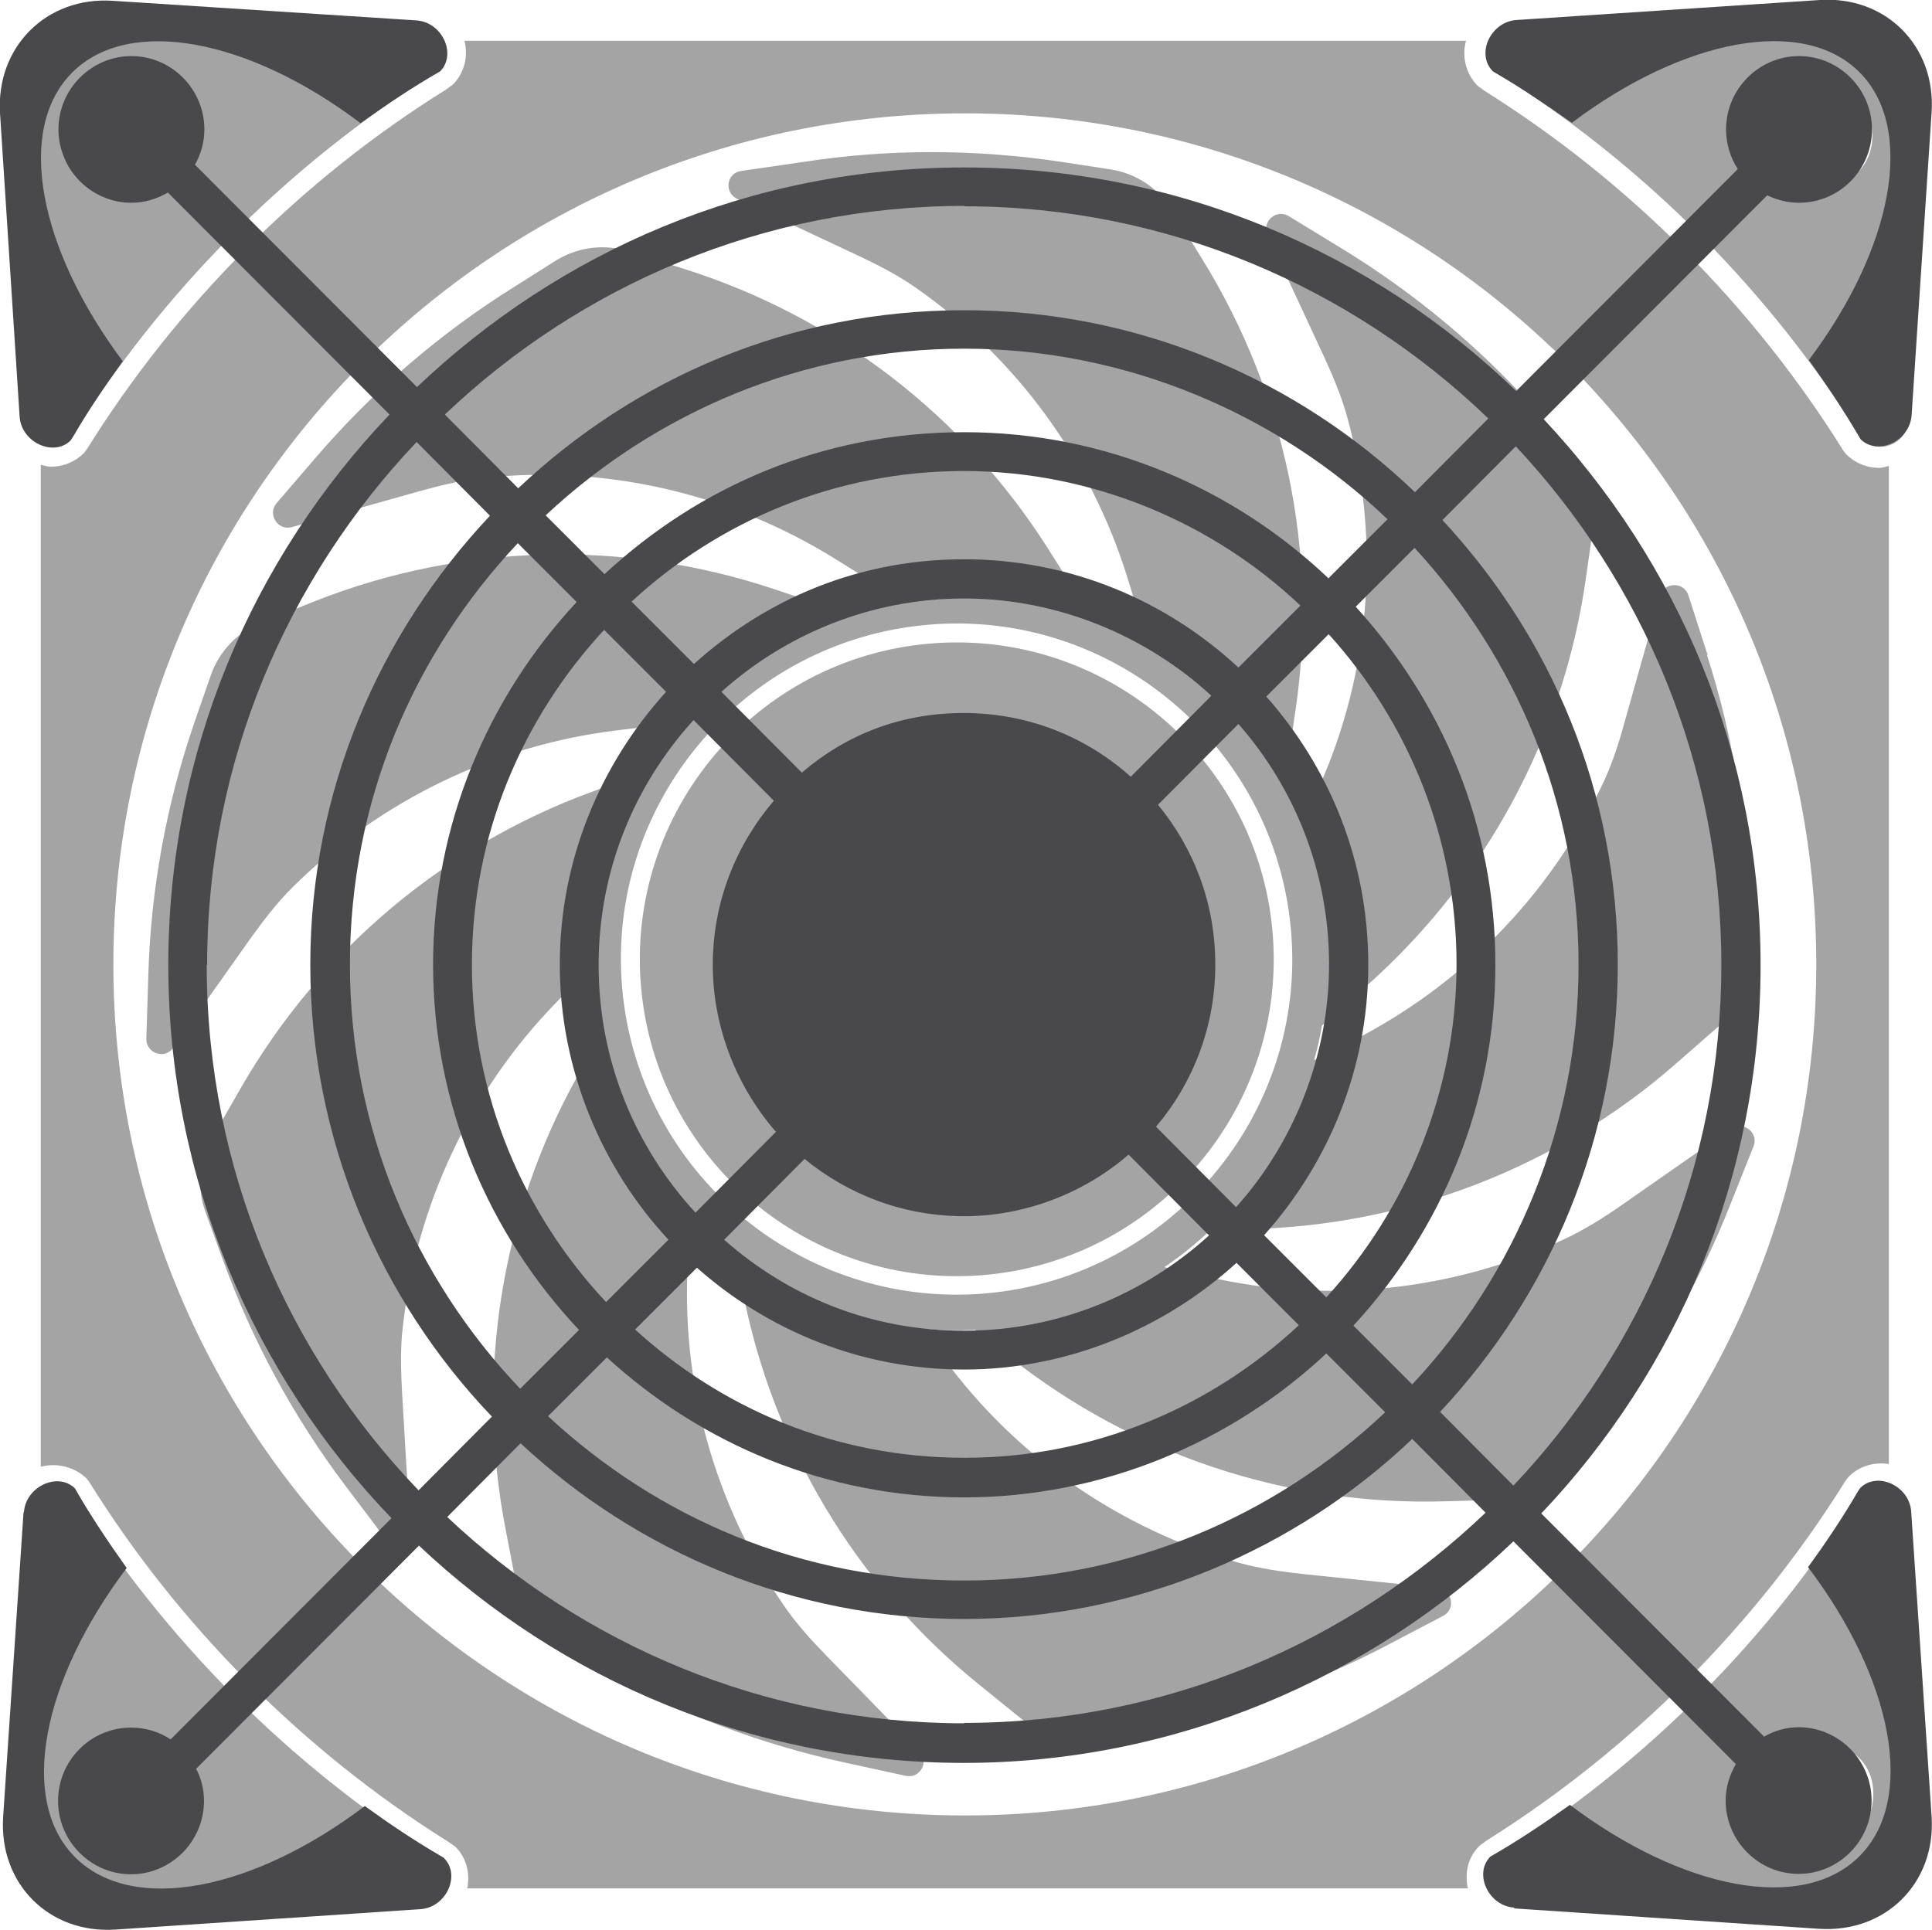 <?xml version="1.0" encoding="UTF-8"?>
<svg id="Ebene_2" data-name="Ebene 2" xmlns="http://www.w3.org/2000/svg" viewBox="0 0 49.25 49.21">
  <defs>
    <style>
      .cls-1 {
        fill: #49494c;
      }

      .cls-2 {
        fill: #a4a4a5;
      }
    </style>
  </defs>
  <g id="Ebene_385" data-name="Ebene 385">
    <g>
      <path class="cls-2" d="M23.7,16.41c-4.44.38-7.74,4.3-7.36,8.74s4.3,7.74,8.74,7.36,7.74-4.3,7.36-8.74-4.3-7.74-8.74-7.36Z"/>
      <path class="cls-2" d="M43.53,16.7l-.49-1.52c-.11-.35-.62-.35-.72.01l-.92,3.27c-.15.55-.33,1.09-.58,1.6-1.35,2.82-3.61,5.11-6.42,6.52l-.9.45c.08-.29.15-.58.2-.88l1.2-1.07c2.99-2.68,4.95-6.32,5.52-10.29l.21-1.47c.09-.65-.1-1.31-.54-1.8l-.83-.94c-1.46-1.66-3.17-3.09-5.05-4.24l-1.36-.83c-.32-.19-.69.14-.54.48l1.43,3.08c.24.52.46,1.04.61,1.59.82,3.02.61,6.23-.6,9.12l-.54,1.29c-.14-.36-.29-.71-.47-1.04l.29-1.96c.58-3.97-.26-8.02-2.37-11.44l-.78-1.27c-.35-.56-.92-.94-1.57-1.04l-1.24-.19c-2.19-.33-4.41-.34-6.6,0l-1.58.23c-.37.05-.44.55-.1.71l3.07,1.44c.51.24,1.02.5,1.49.83,2.56,1.79,4.46,4.39,5.39,7.39l.51,1.66c-.47-.28-.96-.52-1.47-.72l-1.07-1.69c-2.15-3.39-5.43-5.91-9.26-7.12l-1.42-.45c-.63-.2-1.31-.11-1.87.24l-1.06.67c-1.87,1.17-3.56,2.62-5.01,4.3l-1.04,1.21c-.24.28.03.71.39.61l3.27-.92c.55-.15,1.1-.29,1.67-.34,3.11-.32,6.24.41,8.91,2.07l1.49.93c-.5.09-.98.22-1.44.38l-1.61-.54c-3.81-1.27-7.94-1.17-11.68.3l-1.38.55c-.61.24-1.09.74-1.3,1.36l-.41,1.18c-.72,2.09-1.12,4.28-1.18,6.49l-.05,1.59c0,.37.47.53.68.23l1.96-2.77c.33-.46.68-.92,1.08-1.32,2.22-2.2,5.11-3.61,8.22-4l1.45-.18c-.34.42-.65.86-.92,1.33l-1.14.42c-3.77,1.39-6.92,4.06-8.92,7.54l-.74,1.29c-.33.57-.39,1.26-.16,1.88l.43,1.18c.75,2.08,1.81,4.04,3.14,5.8l.96,1.27c.22.3.7.12.68-.25l-.2-3.39c-.03-.57-.05-1.14.02-1.7.35-3.1,1.72-6.01,3.91-8.26l.79-.81c0,.18,0,.35.02.53.04.44.12.87.21,1.29l-.49.89c-1.95,3.51-2.59,7.6-1.82,11.54l.28,1.46c.13.65.53,1.2,1.1,1.53l1.09.61c1.93,1.08,4.01,1.87,6.17,2.34l1.56.34c.36.08.61-.36.35-.63l-2.37-2.43c-.4-.41-.78-.83-1.1-1.3-1.76-2.58-2.63-5.68-2.43-8.81l.06-1.07c.36.37.75.71,1.17,1.02l.16.85c.76,3.94,2.88,7.49,6,10.02l1.16.94c.51.41,1.18.58,1.82.46l1.23-.23c2.17-.4,4.28-1.13,6.24-2.16l1.41-.74c.33-.17.23-.67-.14-.71l-3.38-.35c-.57-.06-1.13-.14-1.68-.29-3.01-.85-5.66-2.67-7.52-5.2l-.57-.77c.45.04.9.05,1.36.03l.89.7c3.15,2.49,7.07,3.79,11.09,3.67l1.49-.04c.66-.02,1.27-.33,1.69-.84l.78-.98c1.38-1.73,2.5-3.65,3.31-5.71l.59-1.48c.14-.35-.26-.66-.57-.45l-2.78,1.94c-.47.33-.95.63-1.46.87-2.83,1.32-6.03,1.67-9.09.97l-1.12-.25c.42-.28.81-.6,1.18-.95l.93-.02c4.01-.07,7.87-1.55,10.9-4.19l1.12-.98c.5-.43.78-1.06.77-1.72v-1.25c-.04-2.21-.39-4.41-1.07-6.51l.02.02h0ZM25.12,32.98c-4.7.4-8.85-3.09-9.26-7.79s3.09-8.85,7.79-9.26c4.7-.41,8.85,3.09,9.26,7.79.41,4.7-3.09,8.85-7.79,9.26Z"/>
      <path class="cls-2" d="M37.42,48.15c-.09-.39,0-.81.31-1.1l.18-.13c3.68-2.31,6.84-5.48,9.14-9.17l.07-.09c.27-.28.66-.39,1.03-.33V11.88c-.08.02-.16.05-.25.05-.31,0-.61-.12-.84-.35l-.07-.09c-2.3-3.69-5.46-6.86-9.14-9.17l-.18-.13c-.3-.3-.41-.74-.3-1.15H11.84c.1.4,0,.82-.3,1.12l-.18.13c-3.69,2.3-6.85,5.48-9.15,9.17l-.07.09c-.23.23-.53.35-.84.35-.09,0-.17-.03-.26-.05v25.55c.41-.11.85,0,1.16.29l.07.09c2.3,3.69,5.46,6.86,9.14,9.17l.19.13c.29.28.39.69.31,1.07h25.52-.01ZM2.89,24.59C2.89,12.61,12.61,2.89,24.6,2.89s21.7,9.72,21.7,21.7-9.72,21.7-21.7,21.7S2.89,36.58,2.89,24.59Z"/>
      <path class="cls-2" d="M10.69.62H3.47C1.89.62.61,1.9.61,3.48v7.22c0,.61.74.92,1.18.49C4.14,7.42,7.32,4.22,11.08,1.86l.1-.06c.43-.43.13-1.18-.49-1.18ZM4.13,4.12c-.69.69-1.71.81-2.26.25s-.44-1.57.25-2.26c.69-.69,1.71-.81,2.26-.25.55.56.44,1.57-.25,2.26Z"/>
      <path class="cls-2" d="M10.69.62H3.47C1.89.62.61,1.9.61,3.48v7.22c0,.61.74.92,1.18.49C4.14,7.42,7.32,4.22,11.08,1.86l.1-.06c.43-.43.13-1.18-.49-1.18ZM4.13,4.12c-.69.69-1.71.81-2.26.25s-.44-1.57.25-2.26c.69-.69,1.71-.81,2.26-.25.55.56.44,1.57-.25,2.26Z"/>
      <path class="cls-2" d="M38.07,1.8l.1.06c3.76,2.36,6.94,5.56,9.29,9.33.44.43,1.18.12,1.18-.49V3.48c0-1.58-1.28-2.86-2.85-2.86h-7.22c-.62,0-.92.75-.49,1.18h0ZM44.87,1.86c.55-.56,1.57-.44,2.26.25.69.69.8,1.7.25,2.26s-1.57.44-2.26-.25-.8-1.7-.25-2.26Z"/>
      <path class="cls-2" d="M11.24,47.43l-.1-.06c-3.77-2.37-6.95-5.56-9.3-9.33-.43-.43-1.18-.13-1.18.49v7.22c0,1.58,1.28,2.86,2.86,2.86h7.22c.61,0,.92-.74.49-1.18h.01ZM4.44,47.37c-.56.56-1.57.44-2.26-.25-.69-.69-.81-1.71-.25-2.26.56-.56,1.57-.44,2.26.25s.81,1.71.25,2.26Z"/>
      <path class="cls-2" d="M47.47,38.01c-2.35,3.78-5.53,6.97-9.3,9.33l-.1.06c-.43.43-.13,1.18.49,1.18h7.22c1.58,0,2.86-1.28,2.86-2.86v-7.22c0-.61-.74-.92-1.18-.49h0ZM47.15,47.09c-.69.69-1.71.81-2.26.25-.56-.56-.44-1.57.25-2.26s1.71-.81,2.26-.25c.56.56.44,1.57-.25,2.26Z"/>
      <path class="cls-1" d="M45.86,44.04c-.33,0-.63.09-.89.24l-5.68-5.69c3.46-3.65,5.59-8.56,5.59-13.98s-2.11-10.28-5.53-13.92l5.7-5.71c.25.12.52.19.81.19,1.03,0,1.86-.84,1.86-1.87s-.84-1.87-1.86-1.87-1.86.84-1.86,1.87c0,.37.11.72.3,1.01l-5.65,5.66c-3.65-3.53-8.6-5.7-14.07-5.7s-10.31,2.14-13.95,5.6l-5.66-5.67c.15-.27.24-.57.24-.9,0-1.03-.84-1.87-1.86-1.87s-1.86.84-1.86,1.87.84,1.87,1.86,1.87c.34,0,.65-.1.93-.26l5.65,5.66c-3.49,3.66-5.64,8.59-5.64,14.04s2.17,10.44,5.69,14.1l-5.63,5.64c-.29-.19-.63-.3-1.01-.3-1.03,0-1.86.84-1.86,1.87s.84,1.87,1.86,1.87,1.86-.84,1.86-1.87c0-.3-.07-.57-.2-.82l5.68-5.69c3.64,3.43,8.51,5.54,13.89,5.54s10.36-2.16,14.01-5.65l5.67,5.68c-.16.28-.26.59-.26.93,0,1.03.84,1.87,1.86,1.87s1.86-.84,1.86-1.87-.84-1.87-1.86-1.87h0ZM43.88,24.6c0,5.15-2.02,9.81-5.3,13.28l-1.87-1.88c2.8-2.99,4.53-6.99,4.53-11.4s-1.7-8.36-4.47-11.34l1.87-1.88c3.24,3.46,5.24,8.1,5.24,13.21h0ZM28.82,19.8c-1.13-1.01-2.61-1.62-4.25-1.62s-3.02.57-4.13,1.52l-2.05-2.06c1.64-1.47,3.81-2.38,6.19-2.38s4.64.95,6.3,2.48l-2.05,2.06h0ZM19.74,20.4c-.97,1.13-1.57,2.59-1.57,4.2s.62,3.12,1.61,4.26l-2.05,2.06c-1.54-1.67-2.47-3.88-2.47-6.31s.92-4.6,2.42-6.25c0,0,2.05,2.06,2.05,2.06ZM20.51,29.55c1.11.91,2.52,1.46,4.07,1.46s3.06-.59,4.19-1.57l2.05,2.06c-1.65,1.5-3.84,2.43-6.24,2.43s-4.49-.88-6.12-2.32c0,0,2.05-2.06,2.05-2.06ZM29.46,28.74c.95-1.12,1.52-2.56,1.52-4.14s-.55-2.97-1.46-4.08l2.05-2.06c1.44,1.64,2.31,3.79,2.31,6.13s-.9,4.55-2.37,6.19l-2.05-2.06ZM31.59,17.04c-1.84-1.72-4.3-2.78-7.01-2.78s-5.06,1.02-6.89,2.67l-1.59-1.59c2.23-2.06,5.2-3.33,8.47-3.33s6.34,1.31,8.58,3.43l-1.59,1.59h0ZM16.98,17.64c-1.67,1.84-2.71,4.28-2.71,6.95s1.06,5.18,2.77,7.02l-1.59,1.59c-2.11-2.25-3.42-5.28-3.42-8.6s1.29-6.29,3.37-8.54l1.59,1.59h0ZM17.75,32.31c1.82,1.62,4.21,2.61,6.83,2.61s5.1-1.04,6.94-2.72l1.59,1.59c-2.24,2.09-5.23,3.38-8.52,3.38s-6.18-1.25-8.4-3.27l1.59-1.59h0ZM32.22,31.5c1.64-1.83,2.66-4.25,2.66-6.9s-.99-5.02-2.6-6.84l1.59-1.59c2.02,2.23,3.26,5.19,3.26,8.42s-1.27,6.25-3.32,8.49l-1.59-1.59h0ZM33.87,14.75c-2.42-2.3-5.69-3.73-9.29-3.73s-6.76,1.38-9.17,3.62l-1.5-1.5c2.8-2.62,6.55-4.25,10.67-4.25s7.98,1.66,10.79,4.35l-1.5,1.5h0ZM14.7,15.35c-2.26,2.43-3.66,5.67-3.66,9.25s1.42,6.87,3.72,9.31l-1.5,1.5c-2.68-2.82-4.34-6.62-4.34-10.81s1.63-7.93,4.28-10.75c0,0,1.5,1.5,1.5,1.5ZM15.47,34.61c2.41,2.21,5.6,3.57,9.11,3.57s6.81-1.4,9.23-3.67l1.5,1.5c-2.8,2.65-6.57,4.29-10.73,4.29s-7.82-1.6-10.61-4.19c0,0,1.5-1.5,1.5-1.5ZM34.51,33.79c2.23-2.42,3.61-5.64,3.61-9.19s-1.36-6.71-3.56-9.13l1.5-1.5c2.58,2.8,4.18,6.52,4.18,10.63s-1.61,7.89-4.24,10.7l-1.5-1.5h0ZM24.58,5.26c5.18,0,9.89,2.07,13.36,5.41l-1.87,1.88c-2.99-2.87-7.04-4.64-11.49-4.64s-8.39,1.73-11.37,4.54l-1.87-1.88c3.46-3.29,8.11-5.32,13.25-5.32h0ZM5.28,24.6c0-5.17,2.04-9.85,5.34-13.33l1.87,1.88c-2.82,3-4.58,7.01-4.58,11.45s1.76,8.52,4.63,11.52l-1.87,1.88c-3.34-3.48-5.4-8.19-5.4-13.39h0ZM24.58,43.94c-5.1,0-9.73-2.01-13.18-5.26l1.87-1.88c2.97,2.77,6.95,4.48,11.31,4.48s8.44-1.75,11.42-4.59l1.87,1.88c-3.47,3.31-8.14,5.36-13.3,5.36h0Z"/>
      <path class="cls-1" d="M48.73,10.59l.51-7.73c.11-1.69-1.17-2.97-2.85-2.86l-7.73.51c-.66.04-1.04.87-.61,1.3h-.01s.1.06.1.06c.67.39,1.3.82,1.93,1.26,2.83-2.13,5.88-2.74,7.33-1.29s.84,4.51-1.29,7.34c.47.65.91,1.32,1.32,2.02.44.43,1.25.05,1.3-.61Z"/>
      <path class="cls-1" d="M10.61.52L2.87.02C1.18-.09-.1,1.2,0,2.88l.5,7.74c.04.66.87,1.04,1.3.61h0s.06-.09.06-.09c.39-.67.82-1.31,1.27-1.93C1,6.37.38,3.31,1.84,1.85s4.52-.85,7.35,1.29c.66-.47,1.33-.92,2.03-1.32.43-.44.05-1.26-.61-1.3Z"/>
      <path class="cls-1" d="M.6,38.56l-.52,7.77c-.11,1.7,1.17,2.98,2.86,2.87l7.77-.52c.67-.04,1.04-.87.61-1.3h.01s-.1-.06-.1-.06c-.67-.39-1.31-.82-1.93-1.27-2.84,2.15-5.91,2.77-7.38,1.31s-.84-4.53,1.31-7.38c-.47-.66-.92-1.33-1.32-2.03-.44-.43-1.26-.04-1.3.61Z"/>
      <path class="cls-1" d="M38.6,48.66l7.77.52c1.7.11,2.98-1.17,2.87-2.86l-.52-7.77c-.04-.67-.87-1.04-1.3-.61h0s-.06.09-.06.09c-.39.67-.82,1.31-1.27,1.93,2.15,2.84,2.77,5.91,1.31,7.37s-4.53.84-7.38-1.31c-.66.47-1.33.92-2.03,1.32-.43.44-.04,1.26.61,1.3Z"/>
    </g>
  </g>
</svg>